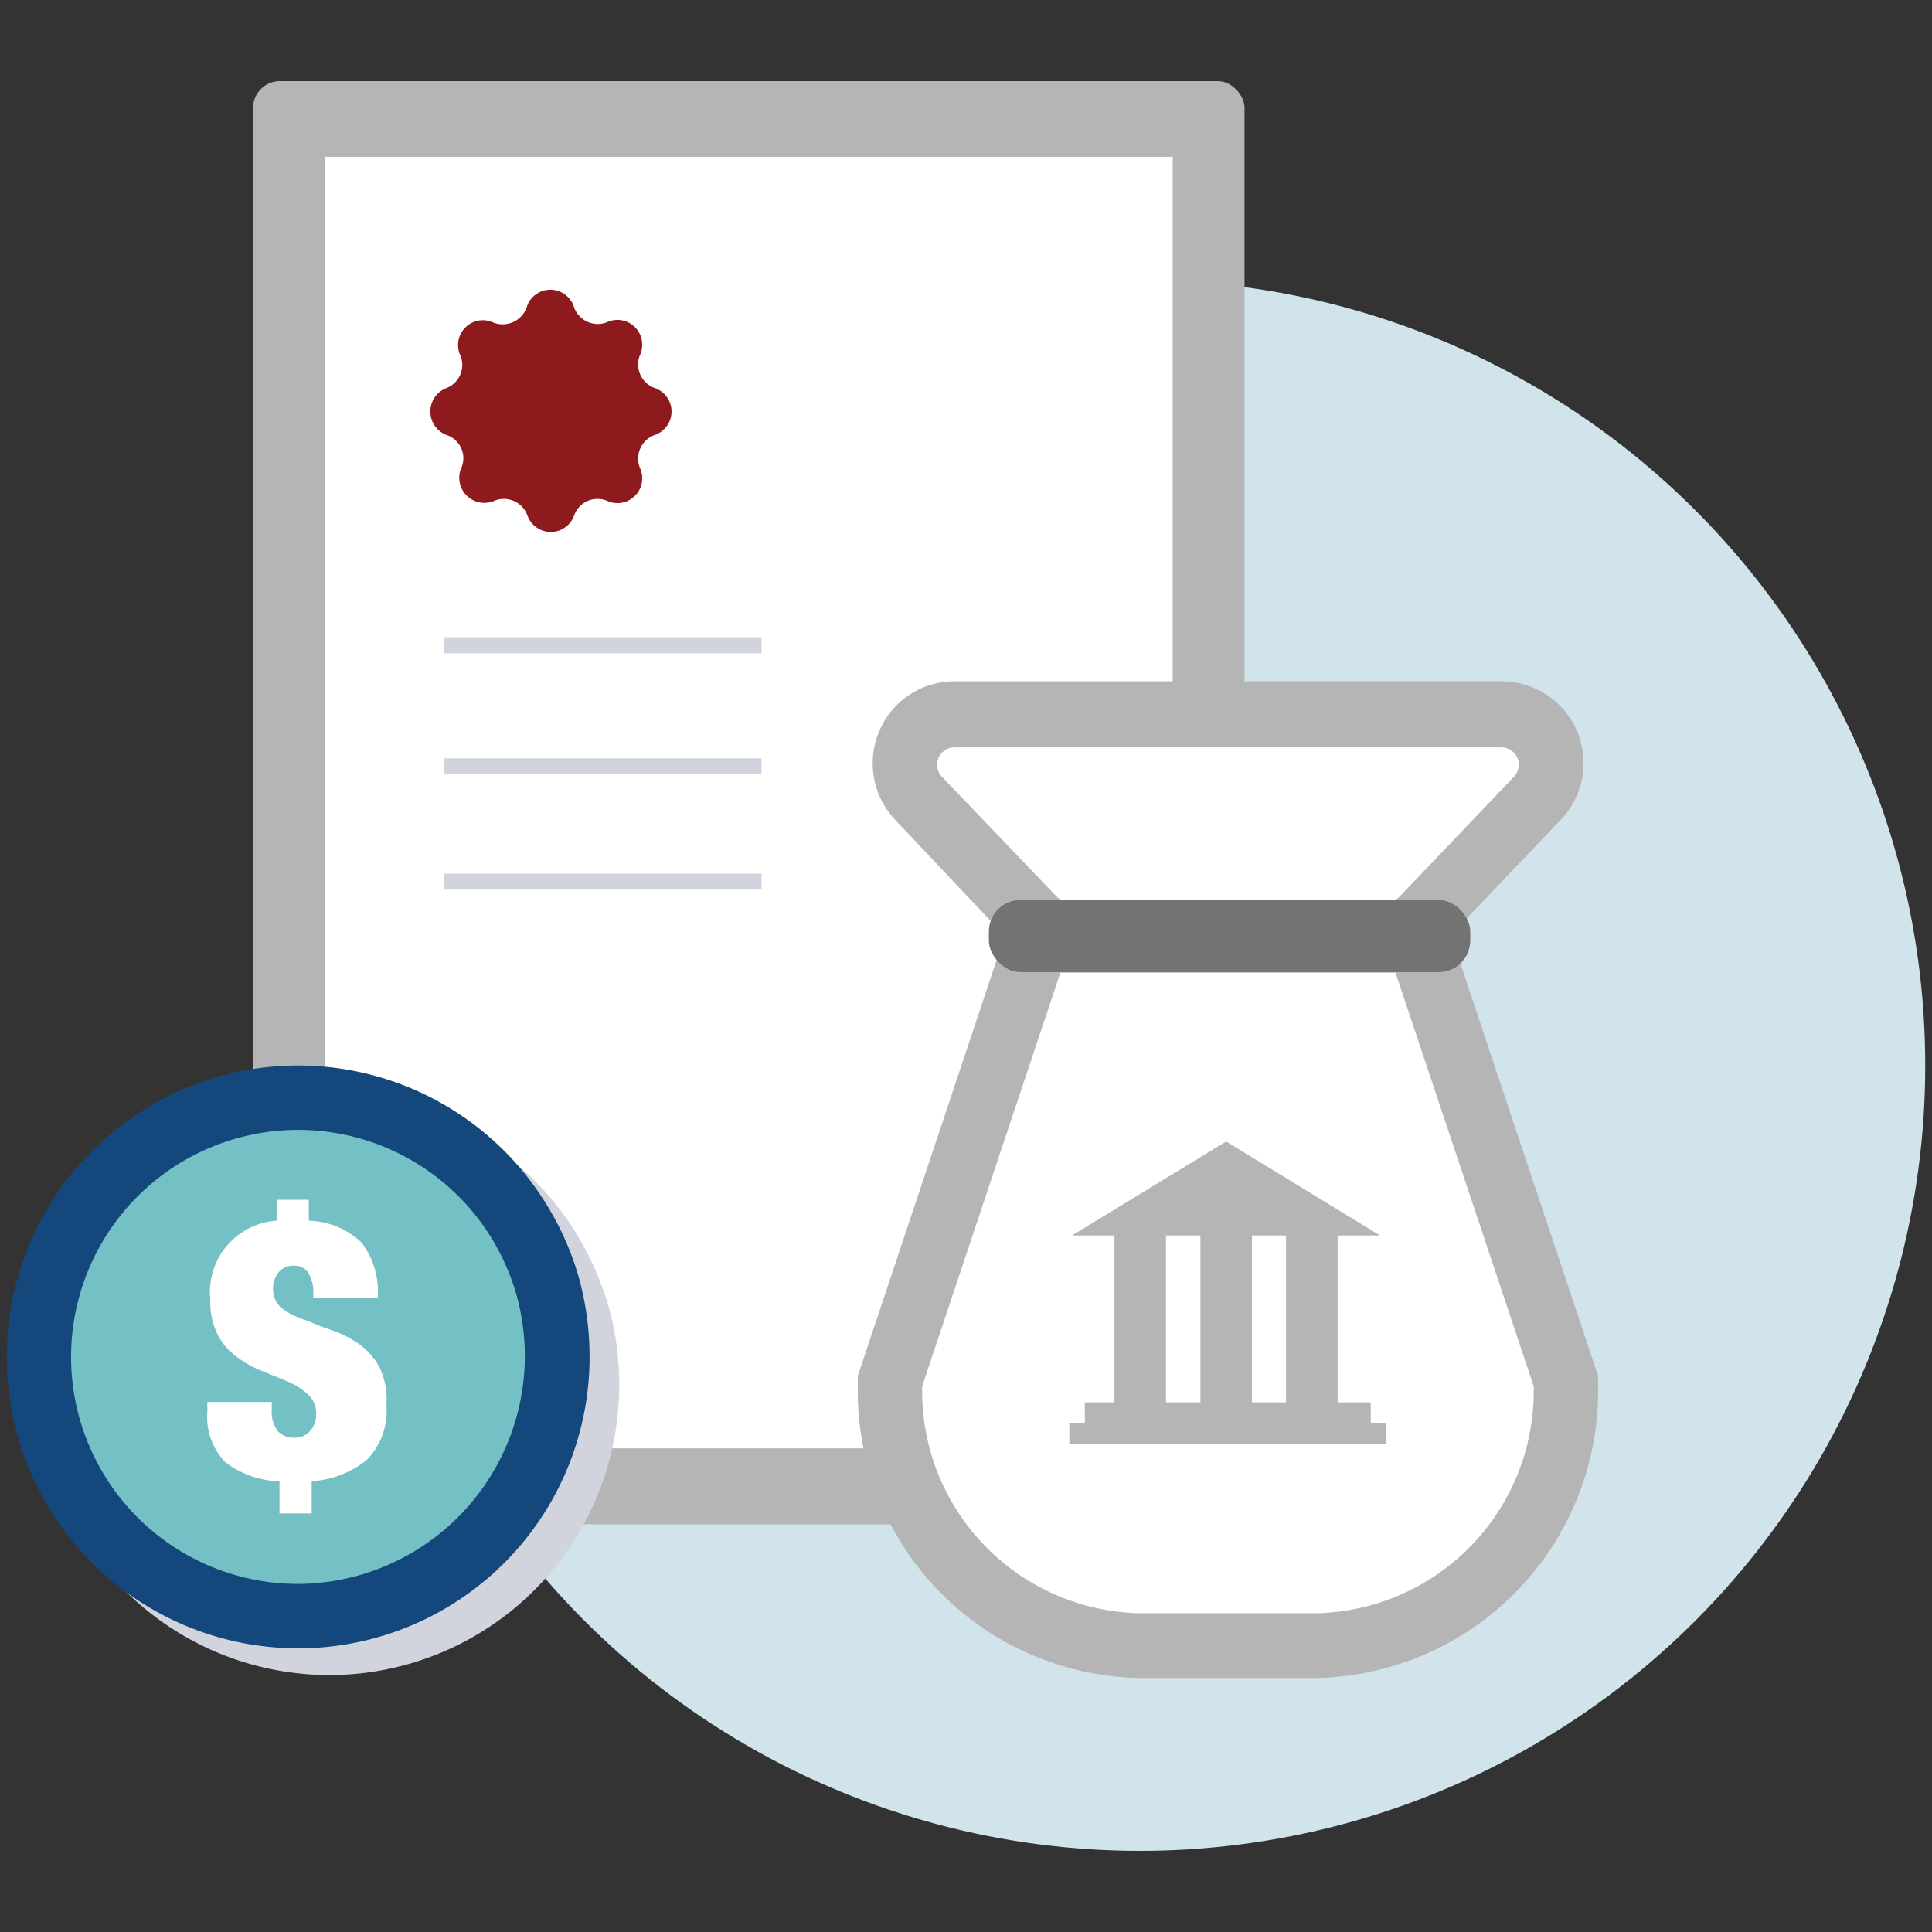 <svg id="Layer_1" data-name="Layer 1" xmlns="http://www.w3.org/2000/svg" viewBox="0 0 60 60"><rect x="0" y="0" width="60" height="60" fill="#333333" stroke="none"/><defs><style>.cls-1{fill:#d1e3eb;}.cls-2{fill:#b5b5b6;}.cls-3{fill:#fff;}.cls-4{fill:none;stroke:#d1d4dc;stroke-miterlimit:10;stroke-width:0.5px;}.cls-5{fill:#8f1a1e;}.cls-6{fill:#727372;}.cls-7{fill:#d1d4dc;}.cls-8{fill:#14487d;}.cls-9{fill:#73c1c4;}</style></defs><title>Buy with Cash, SRS and CPF funds</title><circle class="cls-1" cx="35.4" cy="33.09" r="24.39"/><rect class="cls-2" x="7.86" y="2.52" width="30.79" height="44.82" rx="0.83" ry="0.83"/><rect class="cls-3" x="3.2" y="11.77" width="40.11" height="26.32" transform="translate(48.19 1.67) rotate(90)"/><line class="cls-4" x1="13.79" y1="20.04" x2="23.65" y2="20.04"/><line class="cls-4" x1="13.79" y1="23.8" x2="23.65" y2="23.8"/><line class="cls-4" x1="13.79" y1="27.38" x2="23.65" y2="27.38"/><path class="cls-5" d="M17.83,9.55h0a.78.78,0,0,0,1.06.44h0a.77.77,0,0,1,1,1h0a.78.78,0,0,0,.44,1.06h0a.77.77,0,0,1,0,1.46h0a.78.78,0,0,0-.44,1.06h0a.77.77,0,0,1-1,1h0a.77.77,0,0,0-1.06.44h0a.77.77,0,0,1-1.45,0h0a.78.78,0,0,0-1.07-.44h0a.78.78,0,0,1-1-1h0a.76.76,0,0,0-.44-1.06h0a.78.78,0,0,1,0-1.46h0A.77.77,0,0,0,14.28,11h0a.77.77,0,0,1,1-1h0a.79.79,0,0,0,1.07-.44h0A.77.77,0,0,1,17.83,9.55Z"/><path class="cls-2" d="M35.37,52.11a8.91,8.91,0,0,1-8.73-9.06v-.32L31.49,28.2H44.78l4.85,14.53v.32a8.92,8.92,0,0,1-8.73,9.06Z"/><path class="cls-3" d="M40.9,50.1H35.37a6.9,6.9,0,0,1-6.73-7.05l4.29-12.84H43.34l4.29,12.84A6.9,6.9,0,0,1,40.9,50.1Z"/><path class="cls-2" d="M33.19,30a2.56,2.56,0,0,1-1.84-.78L27.8,25.46a2.55,2.55,0,0,1-.49-2.76,2.52,2.52,0,0,1,2.33-1.54h17a2.54,2.54,0,0,1,1.83,4.3l-3.54,3.71a2.56,2.56,0,0,1-1.84.78Z"/><path class="cls-3" d="M43.08,28H33.19a.52.52,0,0,1-.39-.17l-3.55-3.71a.54.54,0,0,1,.39-.91h17a.54.54,0,0,1,.38.91l-3.54,3.71A.52.52,0,0,1,43.08,28Z"/><rect class="cls-6" x="30.71" y="27.95" width="14.95" height="2.24" rx="0.98" ry="0.98"/><rect class="cls-2" x="34.61" y="38.32" width="1.6" height="5.34"/><rect class="cls-2" x="37.28" y="38.32" width="1.6" height="5.34"/><rect class="cls-2" x="39.94" y="38.32" width="1.6" height="5.34"/><polygon class="cls-2" points="42.86 38.37 38.08 35.45 33.29 38.37 42.86 38.37"/><rect class="cls-2" x="33.69" y="43.55" width="8.88" height="0.65"/><rect class="cls-2" x="33.21" y="44.2" width="9.84" height="0.65"/><path class="cls-7" d="M19.23,43.05a9,9,0,1,1-1.16-4.45,9.76,9.76,0,0,1,.84,2A9.18,9.18,0,0,1,19.23,43.05Z"/><path class="cls-8" d="M18.31,42.14a9.05,9.05,0,1,1-1.17-4.45,8.86,8.86,0,0,1,.84,2A9.18,9.18,0,0,1,18.31,42.14Z"/><path class="cls-9" d="M9.26,49.19A7.05,7.05,0,1,1,15.4,38.68a7.13,7.13,0,0,1,.65,1.57,7.08,7.08,0,0,1-6.79,8.94Z"/><path class="cls-3" d="M7,45.41a2,2,0,0,1-.56-1.56v-.31h2v.22a1,1,0,0,0,.19.69.69.69,0,0,0,.51.2.62.62,0,0,0,.5-.22.77.77,0,0,0,.18-.52.79.79,0,0,0-.25-.6,2.22,2.22,0,0,0-.6-.39l-.8-.33a3.36,3.36,0,0,1-.79-.43,2,2,0,0,1-.61-.69,2.3,2.3,0,0,1-.24-1.12,2.22,2.22,0,0,1,2.06-2.44v-.65h1v.65a2.47,2.47,0,0,1,1.64.68,2.54,2.54,0,0,1,.5,1.73h-2v-.17a1.15,1.15,0,0,0-.14-.59.48.48,0,0,0-.45-.25.57.57,0,0,0-.5.22.81.81,0,0,0-.16.47.78.78,0,0,0,.26.62A2.41,2.41,0,0,0,9.5,41c.26.11.53.22.83.32a3.35,3.35,0,0,1,.82.42,2.17,2.17,0,0,1,.63.71A2.3,2.3,0,0,1,12,43.63a2.18,2.18,0,0,1-.6,1.7A3,3,0,0,1,9.68,46v1h-1V46A2.87,2.87,0,0,1,7,45.41Z"/></svg>